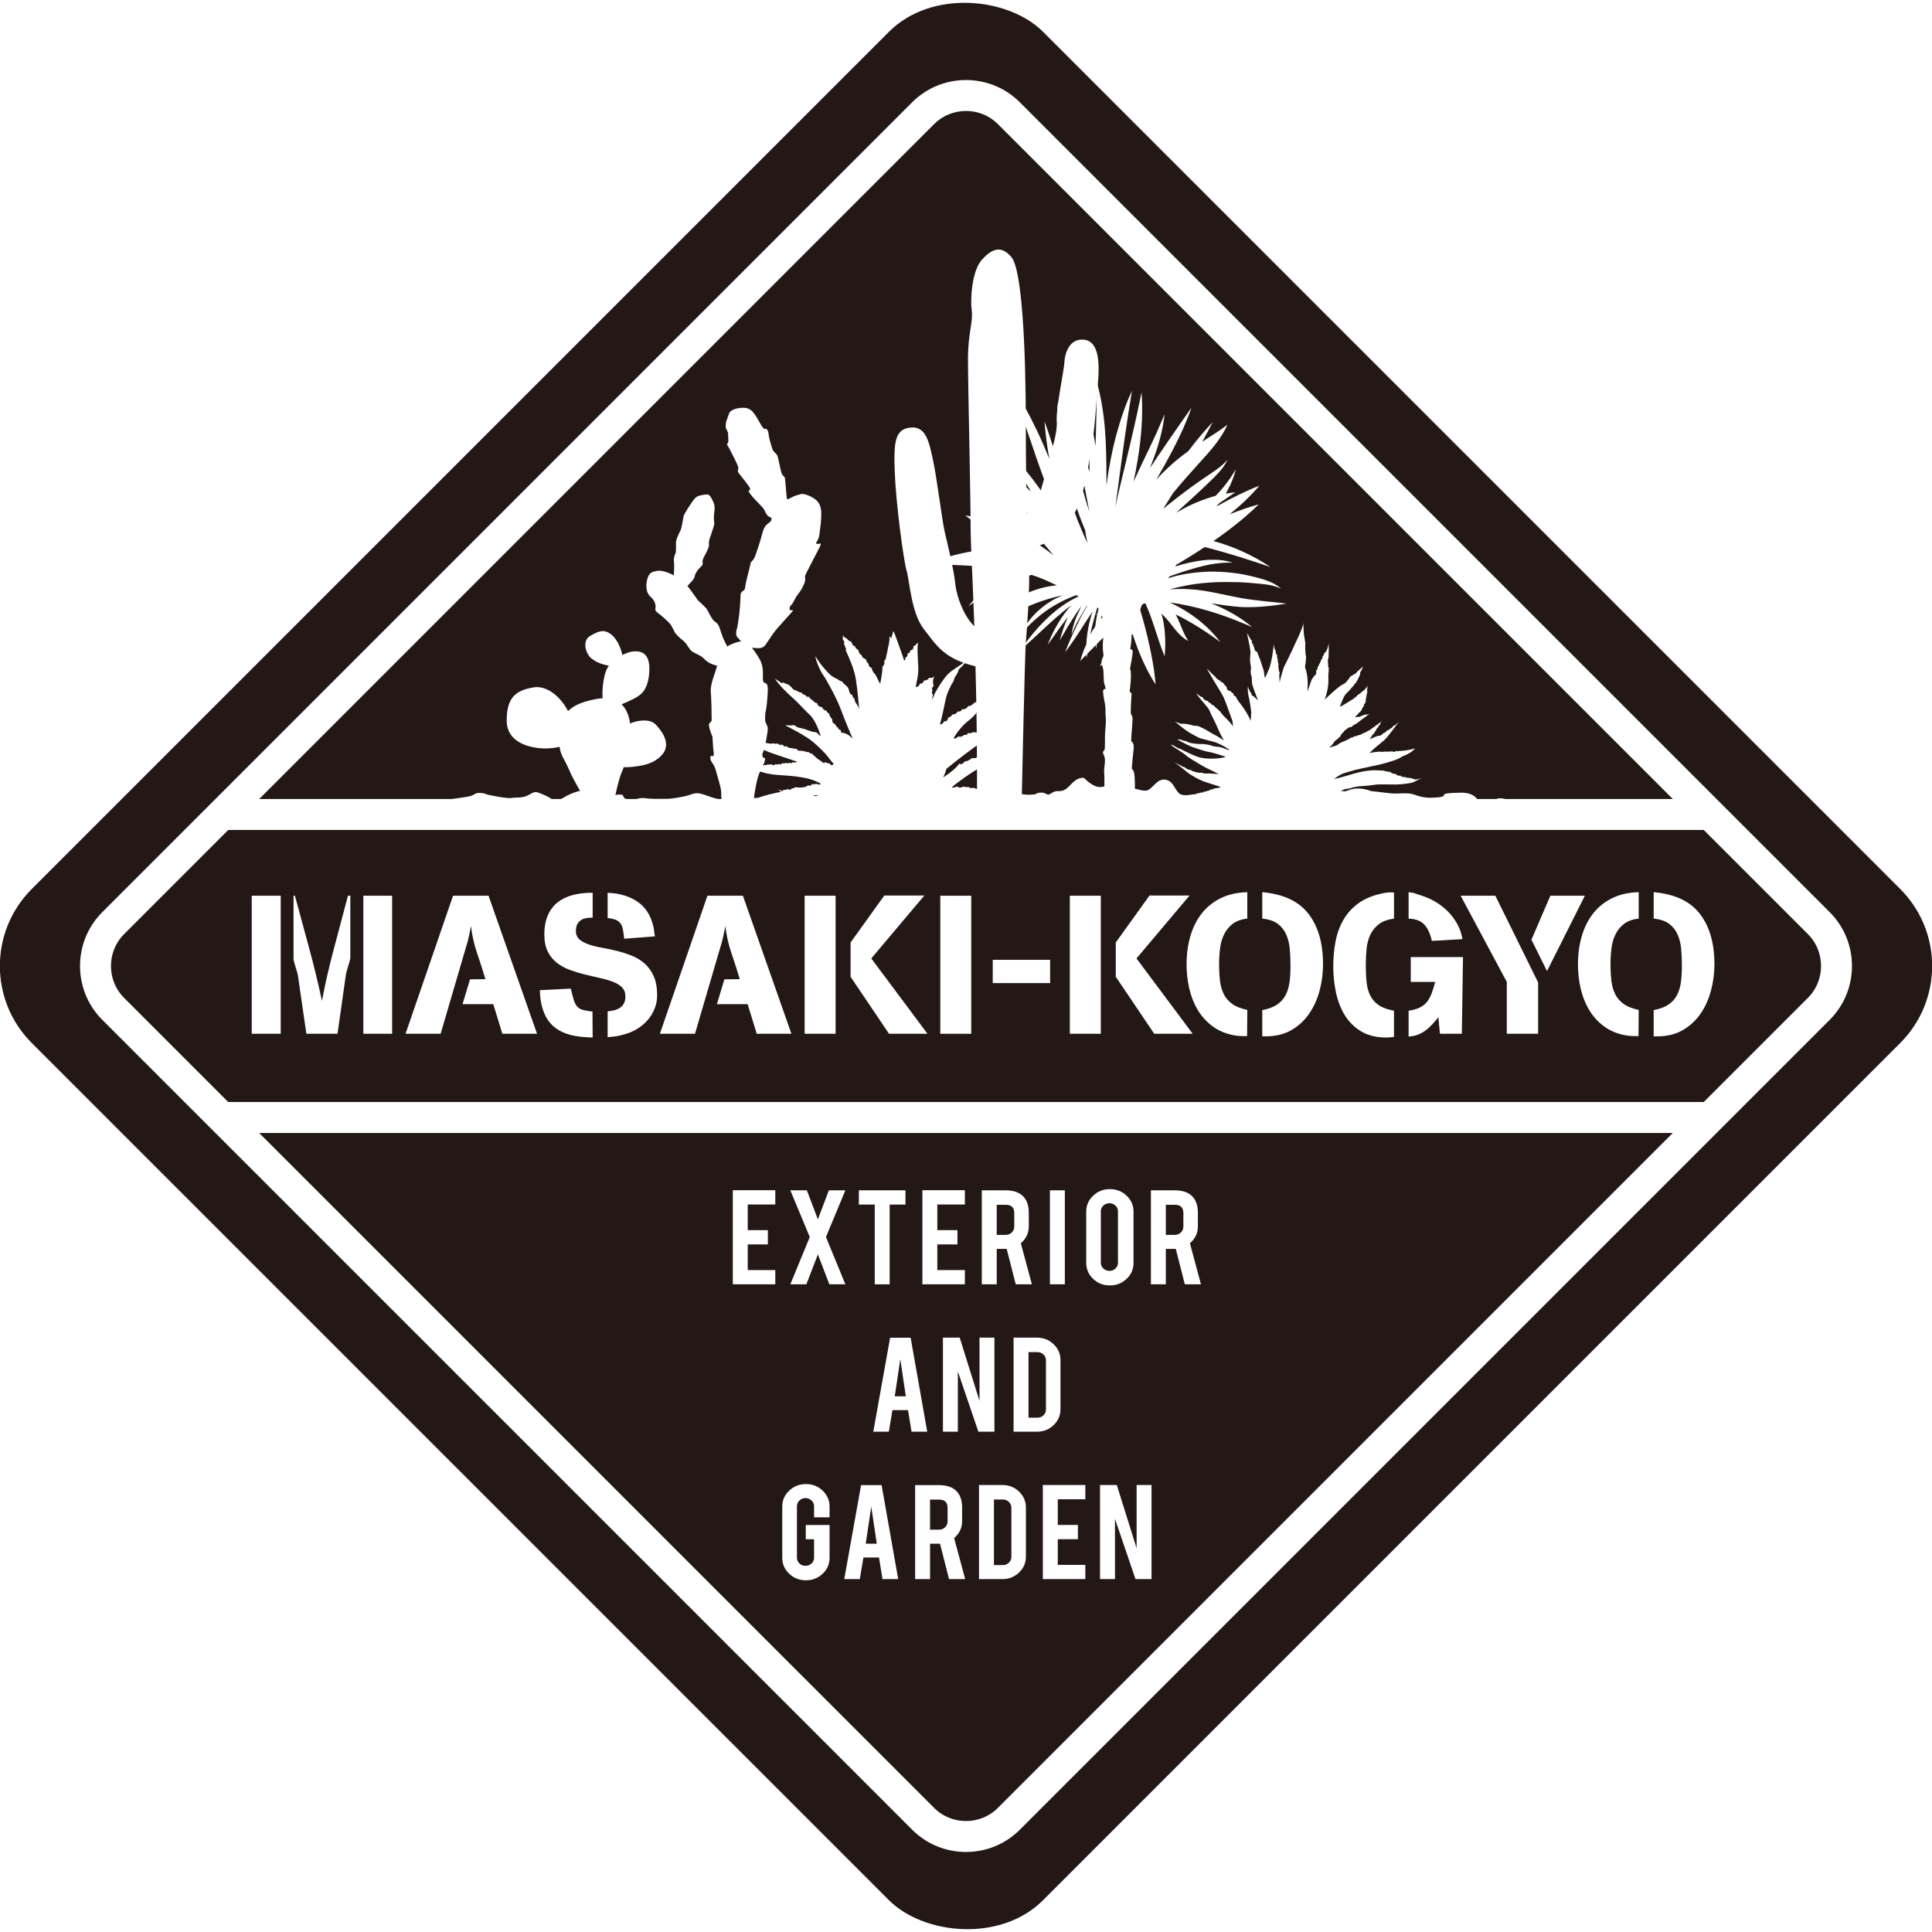 <?xml version="1.0" encoding="UTF-8"?>
<svg id="_レイヤー_1" data-name="レイヤー 1" xmlns="http://www.w3.org/2000/svg" xmlns:xlink="http://www.w3.org/1999/xlink" viewBox="0 0 749 749">
  <defs>
    <style>
      .cls-1 {
        filter: url(#drop-shadow-1);
      }

      .cls-2 {
        fill: none;
        stroke: #fff;
        stroke-miterlimit: 10;
        stroke-width: 12px;
      }

      .cls-3 {
        fill: #231815;
      }

      .cls-4 {
        fill: #fff;
      }
    </style>
    <filter id="drop-shadow-1" x="-27.5" y="-27.5" width="804" height="804" filterUnits="userSpaceOnUse">
      <feOffset dx="0" dy="0"/>
      <feGaussianBlur result="blur" stdDeviation="9"/>
      <feFlood flood-color="#fff" flood-opacity="1"/>
      <feComposite in2="blur" operator="in"/>
      <feComposite in="SourceGraphic"/>
    </filter>
  </defs>
  <g class="cls-1">
    <rect class="cls-3" x="97.287" y="97.286" width="554.427" height="554.427" rx="42.22" ry="42.22" transform="translate(-155.123 374.5) rotate(-45)"/>
    <path class="cls-2" d="M43.88,391.114c-9.137-9.137-9.137-24.089 0-33.226L357.886,43.879c9.137-9.137,24.089-9.137,33.226-0l314.008,314.008c9.137,9.137,9.137,24.089-0,33.226l-314.008,314.006c-9.137,9.137-24.089,9.137-33.226 0L43.88,391.114Z"/>
    <line class="cls-2" x1="86.239" y1="433.237" x2="662.762" y2="433.238"/>
    <line class="cls-2" x1="86.239" y1="315.764" x2="662.762" y2="315.764"/>
    <g>
      <path class="cls-4" d="M284.095,497.903l-0-36.47,16.47-0.0 0,5.526-10.685-0-0,9.946h7.807s-0,5.526-0,5.526h-7.807v9.946s10.685 0,10.685 0v5.526s-16.47-0-16.47-0Z"/>
      <path class="cls-4" d="M327.733,497.903l-6.21 0-4.44-11.604-4.475,11.604h-6.21s7.531-18.322,7.531-18.322l-7.531-18.119,6.399 0,4.284,11.255,4.257-11.255h6.399s-7.531,18.119-7.531,18.119l7.528,18.322Z"/>
      <path class="cls-4" d="M339.117,466.988l-6.151-0-0-5.526,18.062-0-0,5.526h-6.122l-0,30.915-5.787 0.0 0-30.915Z"/>
      <path class="cls-4" d="M357.593,497.903l-0-36.47,16.47-0v5.526s-10.685-0-10.685-0l-0,9.946h7.807s-0,5.526-0,5.526h-7.807s-0,9.946-0,9.946l10.685-0-0,5.526-16.47 0Z"/>
      <path class="cls-4" d="M389.752,461.462c3.224,0,5.591.844,7.103,2.531,1.326,1.473,1.988,3.529,1.988,6.165l-0,5.293c0,2.579-1.028,4.759-3.091,6.544l4.287,15.908h-6.258s-3.508-13.728-3.508-13.728c-.165-0-.337,0-.521-0h-3.338s0,13.728 0,13.728l-5.785 0.0 0-36.441h9.122ZM393.212,470.246c0-2.114-1.103-3.17-3.306-3.17h-3.492v11.662s3.492,0,3.492,0c.917,0,1.698-.31,2.341-.93s.965-1.367.965-2.24v-5.321Z"/>
      <path class="cls-4" d="M412.82,497.903h-5.785s0-36.441 0-36.441l5.785 0-0,36.441Z"/>
      <path class="cls-4" d="M430.263,460.997c2.551 0,4.719.853,6.508,2.559,1.783,1.707,2.678,3.763,2.679,6.166l-0,19.893c0,2.424-.898,4.483-2.694,6.18-1.796,1.697-3.959,2.544-6.492,2.544-2.551-0-4.714-.853-6.489-2.559-1.775-1.706-2.663-3.761-2.663-6.165l0-19.892c0-2.424.898-4.484,2.695-6.181,1.793-1.695,3.949-2.544,6.457-2.544ZM433.417,469.606c0-.872-.321-1.614-.965-2.224-.643-.611-1.425-.917-2.341-.917-.919,0-1.706.305-2.357.917-.654.61-.98,1.353-.98,2.224l-0,19.952c0,.872.327,1.614.98,2.224.651.611,1.438.917,2.357.917.917,0,1.698-.306,2.341-.917.643-.61.965-1.351.965-2.224l0-19.951Z"/>
      <path class="cls-4" d="M455.308,461.462c3.223 0,5.591.844,7.103,2.531,1.326,1.474,1.988,3.529,1.988,6.165l0,5.293c-0,2.579-1.028,4.759-3.091,6.544l4.286,15.908h-6.258s-3.508-13.728-3.508-13.728c-.165-0-.337,0-.521-0l-3.338 0.0 0,13.727-5.785-0.0 0-36.441h9.122ZM458.767,470.246c0-2.114-1.103-3.17-3.306-3.17l-3.492 0v11.661s3.492 0,3.492 0c.917-0,1.698-.31,2.341-.93.643-.62.965-1.367.965-2.24v-5.321Z"/>
      <path class="cls-4" d="M345.989,546.67l-1.406,8.376h-6.024s6.521-36.441,6.521-36.441l7.959-0,6.428,36.441h-6.083s-1.355-8.376-1.355-8.376h-6.04ZM349.029,526.952l-2.145,14.367,4.286 0-2.142-14.367Z"/>
      <path class="cls-4" d="M372.054,518.576l7.68,24.511 0-24.511h5.785s-0,36.47-0,36.47h-6.215s-7.959-23.354-7.959-23.354l0,23.354h-5.785s0-36.47 0-36.47l6.494-0Z"/>
      <path class="cls-4" d="M411.13,546.321c0,2.405-.887,4.46-2.663,6.166-1.778,1.706-3.92,2.559-6.431,2.559l-9.091-0.0 0-36.47,9.091-0c2.532 0,4.679.854,6.444,2.561,1.767,1.706,2.649,3.751,2.649,6.136l-0,19.049ZM398.731,549.608h3.492c.917,0,1.693-.315,2.325-.946.632-.63.948-1.371.948-2.224l0-19.078c0-.873-.322-1.618-.965-2.24-.643-.619-1.414-.93-2.309-.93h-3.492l-0,25.418Z"/>
      <path class="cls-4" d="M312.446,612.654c-2.551,0-4.719-.853-6.505-2.559-1.785-1.706-2.678-3.752-2.678-6.137l0-19.891c0-2.424.898-4.484,2.694-6.181,1.794-1.697,3.96-2.545,6.489-2.545,2.551,0,4.714.853,6.489,2.559,1.775,1.706,2.665,3.762,2.665,6.166l0,4.159h-6s0-4.276,0-4.276c-0-.873-.327-1.618-.981-2.239-.654-.621-1.441-.932-2.357-.932-.919,0-1.701.311-2.341.931-.643.621-.965,1.366-.965,2.239l-0,19.951c0,.872.322,1.615.965,2.224.64.611,1.422.917,2.341.917.917,0,1.703-.304,2.357-.914.653-.609.981-1.348.98-2.219l0-7.163h-3.215s-0-5.526-0-5.526l9.216-0-0,12.738c0,2.425-.898,4.479-2.694,6.166-1.796,1.686-3.949,2.53-6.46,2.53Z"/>
      <path class="cls-4" d="M334.733,603.813l-1.406,8.376h-6.024s6.521-36.441,6.521-36.441h7.958s6.428,36.441,6.428,36.441h-6.083s-1.355-8.376-1.355-8.376h-6.04ZM337.772,584.094l-2.145,14.367h4.286s-2.142-14.367-2.142-14.367Z"/>
      <path class="cls-4" d="M363.899,575.748c3.224,0,5.591.844,7.103,2.531,1.326,1.473,1.988,3.529,1.988,6.165l-0,5.293c0,2.579-1.028,4.759-3.091,6.544l4.287,15.908-6.258-0-3.508-13.728h-.521s-3.338,0-3.338,0l-0,13.728h-5.785s0-36.441 0-36.441h9.122ZM367.359,584.531c0-2.114-1.103-3.17-3.306-3.17l-3.492-0v11.662s3.492 0,3.492 0c.917-0,1.698-.31,2.341-.93.643-.62.965-1.367.965-2.24v-5.321Z"/>
      <path class="cls-4" d="M397.726,603.463c0,2.405-.887,4.461-2.662,6.166-1.778,1.706-3.92,2.559-6.431,2.559l-9.091 0.0 0-36.47,9.091 0c2.532-0,4.68.854,6.444,2.56,1.767,1.706,2.649,3.751,2.649,6.136l-0,19.049ZM385.328,606.75l3.492 0c.917,0,1.693-.315,2.325-.946.633-.63.949-1.371.949-2.224l0-19.078c0-.873-.321-1.618-.965-2.24-.643-.619-1.413-.93-2.309-.93l-3.492-0.0 0,25.418Z"/>
      <path class="cls-4" d="M404.293,612.189l0-36.47,16.47 0-0,5.526-10.685 0v9.946s7.807,0,7.807,0l-0,5.526-7.807 0v9.946s10.685-0,10.685-0l-0,5.526-16.47 0Z"/>
      <path class="cls-4" d="M432.962,575.718l7.68,24.511 0-24.511h5.785s-0,36.47-0,36.47h-6.215s-7.959-23.354-7.959-23.354l-0,23.354h-5.785s0-36.47 0-36.47h6.494Z"/>
    </g>
    <g>
      <path class="cls-4" d="M97.595,400.772l0-53.51h11.235s-0,53.51-0,53.51l-11.235-0ZM135.586,372.526c-.154.586-.332,1.199-.534,1.835-.205.638-.396,1.261-.574,1.872-.181.612-.295,1.071-.345,1.376l-3.287,23.162-12.078 0-3.287-22.704c-.051-.306-.165-.764-.343-1.375-.181-.612-.372-1.236-.574-1.873-.205-.636-.383-1.247-.534-1.835-.154-.584-.231-.981-.231-1.185l0-24.538h.537c1.833,6.829,3.667,13.595,5.503,20.295,1.833,6.702,3.489,13.519,4.969,20.449,1.323-6.93,2.891-13.748,4.701-20.449,1.807-6.7,3.603-13.466,5.389-20.295h.917s-0,24.079-0,24.079c0.0.204-.077.599-.228,1.185ZM140.861,400.772l-0-53.51h11.161s-0,53.51-0,53.51h-11.16Z"/>
      <path class="cls-4" d="M194.754,400.772l-3.516-11.466-11.926 0,2.904-9.633,5.963-.076c-1.02-3.413-2.102-6.804-3.25-10.167-1.145-3.364-1.924-6.829-2.33-10.397-.255,1.274-.511,2.536-.766,3.784-.255,1.249-.584,2.511-.994,3.784l-10.013,34.17-13.608 0,18.423-53.51,13.759 0,18.806,53.51-13.454 0Z"/>
      <path class="cls-4" d="M227.47,402.11c-.762-.027-1.554-.09-2.367-.191-5.301-.562-9.226-2.319-11.775-5.275-2.548-2.955-3.898-7.211-4.05-12.766l12-.611c.407,1.681.765,3.057,1.071,4.127.306,1.071.712,1.938,1.222,2.6.51.663,1.236,1.147,2.179,1.452.943.306,2.256.536,3.938.688l.074,10.09c-.763-.052-1.528-.089-2.293-.114ZM253.767,391.064c-.662,1.632-1.555,3.096-2.676,4.395s-2.445,2.422-3.973,3.364c-1.531.943-3.136,1.644-4.818,2.102-.715.203-1.326.369-1.833.497-.51.126-1.007.23-1.491.305-.486.077-.994.14-1.531.191-.534.051-1.158.101-1.871.153l-0-10.014c.866-.05,1.706-.178,2.522-.383.816-.202,1.555-.521,2.216-.955.662-.432,1.185-1.005,1.568-1.719.382-.714.574-1.607.574-2.676 0-1.478-.446-2.663-1.339-3.554-.89-.892-2.075-1.618-3.553-2.179-1.48-.561-3.162-1.044-5.046-1.452-1.887-.408-3.811-.853-5.772-1.338-1.961-.484-3.888-1.071-5.772-1.758-1.887-.688-3.569-1.607-5.046-2.753-1.478-1.147-2.663-2.599-3.553-4.357-.893-1.758-1.339-3.962-1.339-6.613 0-2.955.46-5.466,1.377-7.529.917-2.063,2.192-3.732,3.824-5.008,1.629-1.273,3.566-2.203,5.809-2.79,2.243-.584,4.664-.878,7.263-.878h.457s-0,9.631-0,9.631c-.866,0-1.682.065-2.445.191-.765.128-1.454.383-2.065.764-.611.383-1.097.918-1.453,1.607-.356.687-.534,1.566-.534,2.637-0,1.375.46,2.46,1.377,3.249.917.791,2.115,1.44,3.593,1.949,1.477.51,3.16.93,5.046,1.261,1.884.332,3.808.74,5.772,1.224,1.961.485,3.885,1.096,5.769,1.835,1.887.739,3.569,1.758,5.046,3.057,1.478,1.299,2.663,2.943,3.556,4.93.89,1.988,1.337,4.461,1.337,7.415,0,1.835-.332,3.567-.994,5.198ZM241.995,363.926c-.152-1.375-.319-2.547-.497-3.515-.178-.967-.484-1.759-.917-2.371-.433-.611-1.031-1.082-1.797-1.414-.765-.331-1.836-.574-3.21-.727v-9.784s1.068.076,1.068.076c4.026.256,7.518,1.376,10.475,3.364,2.955,1.987,4.967,4.994,6.038,9.02.204.715.345,1.452.42,2.216.077.765.191,1.504.345,2.218l-11.926.916Z"/>
      <path class="cls-4" d="M293.366,400.772l-3.516-11.466-11.926 0,2.904-9.633,5.963-.076c-1.02-3.413-2.102-6.804-3.25-10.167-1.145-3.364-1.924-6.829-2.33-10.397-.255,1.274-.511,2.537-.766,3.784-.255,1.249-.584,2.511-.994,3.784l-10.013,34.17-13.608 0,18.423-53.51,13.759-0,18.806,53.51-13.454 0Z"/>
      <path class="cls-4" d="M311.941,400.772l-0-53.51,12.003-0.0 0,53.51-12.003 0ZM344.658,400.772l-14.905-22.092-0-13.301,13.071-18.195,15.519-0-20.565,24.386,21.787,29.201-14.907 0Z"/>
      <path class="cls-4" d="M364.531,400.772l0-53.51,12.003-0-0,53.51-12.003 0Z"/>
      <path class="cls-4" d="M384.865,381.127l-0-9.02,22.247 0-0,9.02-22.247 0Z"/>
      <path class="cls-4" d="M414.757,400.772l-0-53.51,12.003-0.0 0,53.51-12.003 0ZM447.474,400.772l-14.905-22.092-0-13.301,13.071-18.195,15.519-0-20.565,24.386,21.787,29.201-14.907 0Z"/>
      <path class="cls-4" d="M483.478,401.689c-.866,0-1.706-.012-2.522-.037-.816-.027-1.632-.116-2.447-.268-3.311-.611-6.141-1.796-8.485-3.554-2.344-1.758-4.254-3.885-5.732-6.383-1.48-2.496-2.562-5.261-3.25-8.295-.688-3.031-1.031-6.153-1.031-9.365,0-3.821.484-7.415,1.451-10.778.968-3.364,2.421-6.294,4.358-8.792,1.937-2.495,4.382-4.483,7.339-5.962,2.955-1.477,6.42-2.267,10.395-2.37l0,10.167-0.0.077c-2.344.255-4.23.93-5.657,2.026-1.427,1.096-2.535,2.446-3.324,4.051-.792,1.605-1.313,3.401-1.568,5.389s-.383,4.051-.383,6.192c0,2.345.117,4.499.345,6.46.228,1.962.726,3.695,1.491,5.197.763,1.504,1.86,2.765,3.287,3.784,1.424,1.02,3.364,1.784,5.809,2.293l-.077,10.167ZM511.571,384.07c-.89,3.338-2.243,6.319-4.05,8.943-1.81,2.625-4.103,4.739-6.88,6.346-2.78,1.605-6.077,2.408-9.901,2.408h-1.376s0-10.167 0-10.167c2.397-.458,4.308-1.172,5.735-2.14,1.427-.967,2.522-2.179,3.287-3.631.765-1.452,1.273-3.121,1.528-5.008.255-1.884.383-3.999.383-6.345,0-2.241-.09-4.407-.268-6.497-.178-2.09-.638-3.975-1.374-5.657-.742-1.682-1.836-3.069-3.287-4.165-1.454-1.096-3.455-1.771-6.003-2.026v-10.244c8.155.715,14.116,3.505,17.889,8.371,3.771,4.868,5.657,11.378,5.657,19.531-0,3.517-.446,6.945-1.339,10.283Z"/>
      <path class="cls-4" d="M539.016,402.149c-.486.049-.983.076-1.491.076-3.874,0-7.124-.777-9.747-2.332-2.625-1.553-4.74-3.618-6.346-6.191-1.605-2.572-2.764-5.516-3.478-8.829-.715-3.312-1.071-6.7-1.071-10.167 0-3.517.308-6.816.919-9.9.611-3.083,1.642-5.859,3.096-8.332,1.451-2.471,3.375-4.573,5.772-6.307,2.394-1.732,5.376-2.982,8.942-3.746,1.225-.306,2.447-.459,3.67-.458.51-0.0.893.027,1.148.076v10.091h-.077c-2.447.357-4.384,1.083-5.809,2.179-1.427,1.096-2.525,2.446-3.287,4.051-.765,1.605-1.249,3.428-1.454,5.466-.205,2.038-.305,4.178-.305,6.421-0,2.396.101,4.575.306,6.536.205,1.962.675,3.682,1.414,5.159.739,1.479,1.823,2.715,3.25,3.708,1.427.994,3.415,1.719,5.963,2.178v10.168c-.46.049-.93.101-1.413.153ZM555.105,364.767c-.611-2.752-1.581-4.854-2.904-6.306-1.326-1.454-3.364-2.229-6.115-2.332v-10.244c.712.104,1.223.179,1.528.23.306.051.585.115.84.191.255.076.537.178.842.306s.813.294,1.528.497c1.988.611,3.885,1.452,5.695,2.522,1.81,1.071,3.441,2.345,4.892,3.822,1.454,1.479,2.663,3.122,3.632,4.931.967,1.81,1.605,3.708,1.911,5.695l-11.849.688ZM566.726,400.772h-8.485s-.614-6.421-.614-6.421c-.816,1.02-1.631,1.976-2.445,2.867-.816.891-1.682,1.669-2.599,2.33-.917.663-1.911,1.199-2.982,1.606-1.071.407-2.243.637-3.516.687v-10.014c1.783-.254,3.234-.662,4.355-1.222,1.121-.561,2.038-1.286,2.753-2.179.712-.89,1.31-1.975,1.797-3.249.484-1.273.957-2.777,1.414-4.511l-9.479-0v-9.631s20.257-0,20.257-0l-.457,29.737Z"/>
      <path class="cls-4" d="M584.153,400.772l-0-20.105-17.886-33.405,13.454-0,16.587,33.635 0,19.875-12.154 0ZM599.748,376.463l-6.04-12.154,7.339-17.047,13.377-0-14.676,29.201Z"/>
      <path class="cls-4" d="M635.215,401.689c-.866,0-1.706-.012-2.522-.037-.816-.027-1.632-.116-2.447-.268-3.311-.611-6.141-1.796-8.485-3.554-2.344-1.758-4.254-3.885-5.732-6.383-1.48-2.496-2.562-5.261-3.25-8.295-.688-3.031-1.031-6.153-1.031-9.364,0-3.821.484-7.415,1.451-10.778.968-3.364,2.421-6.294,4.358-8.792,1.937-2.495,4.382-4.483,7.339-5.962,2.955-1.477,6.42-2.267,10.395-2.37v10.167s-0.0.077-0.0.077c-2.344.255-4.23.93-5.657,2.026-1.427,1.096-2.535,2.446-3.324,4.051-.792,1.605-1.313,3.401-1.568,5.389s-.383,4.051-.383,6.192c0,2.345.117,4.499.345,6.46.228,1.962.726,3.695,1.491,5.197.763,1.504,1.86,2.765,3.287,3.784,1.424,1.02,3.364,1.784,5.809,2.293l-.077,10.167ZM663.308,384.07c-.89,3.338-2.243,6.319-4.05,8.943-1.81,2.625-4.103,4.739-6.88,6.346-2.78,1.605-6.077,2.408-9.901,2.408h-1.376s0-10.167 0-10.167c2.397-.458,4.308-1.172,5.735-2.14,1.427-.967,2.522-2.179,3.287-3.631.765-1.452,1.273-3.121,1.528-5.008.255-1.884.383-3.999.383-6.344,0-2.241-.09-4.407-.268-6.497s-.638-3.975-1.374-5.657c-.742-1.682-1.836-3.069-3.287-4.165-1.454-1.096-3.455-1.771-6.003-2.026v-10.244c8.155.715,14.116,3.505,17.889,8.371,3.771,4.868,5.657,11.378,5.657,19.531-0,3.517-.446,6.945-1.339,10.283Z"/>
    </g>
    <g>
      <path class="cls-4" d="M490.44,235.068c2.984-.233,5.781-.653,8.392-1.072h0c-5.222-.653-11.283-1.026-17.485-2.098-3.077-.559-6.294-1.259-9.605-1.958-3.31-.653-6.76-1.306-10.351-1.492-2.658-.186-5.268-.14-7.879.046.093-.047.186-.046.28-.093.793-.186,1.539-.42,2.331-.606.792-.186,1.585-.326,2.331-.513.792-.186,1.585-.28,2.378-.466,3.17-.56,6.387-.886,9.605-1.072,3.217-.14,6.388-.14,9.465-.047,3.077.093,6.108.373,8.952.653,2.844.28,5.501.7,7.786,1.912-.933-.886-2.098-1.678-3.357-2.284-1.259-.606-2.657-1.072-4.056-1.538-2.844-.793-5.828-1.538-8.998-2.052-3.171-.466-6.481-.746-9.884-.792-3.404-0-6.854.28-10.258.839-2.424.373-4.849.979-7.18,1.725.187-.233.326-.466.513-.699.326-.14.653-.233.979-.373,4.103-1.446,8.299-2.798,12.262-3.73,3.963-.933,7.786-1.352,11.237-1.212h0c-1.632-.513-3.45-.932-5.408-1.072-1.958-.14-4.056-.093-6.154.14-3.497.42-7.133,1.259-10.677,2.378.093-.186.186-.419.28-.606,3.777-2.191,7.507-4.522,11.097-6.9.187.047.42.094.606.14,4.522,1.166,8.999,2.471,13.241,3.776,4.196,1.306,8.159,2.658,11.609,3.824-2.984-2.052-6.667-4.15-10.77-6.015-3.497-1.585-7.32-2.984-11.283-4.056,6.714-4.663,12.775-9.511,17.531-14.221h0c-3.544.979-7.32,2.285-11.237,3.823,4.476-3.637,8.439-7.413,11.47-11.05h0c-5.082,1.958-10.77,4.756-16.552,8.02.326-.373.606-.793.932-1.166,2.191-1.492,4.289-2.937,6.294-4.289h0c-1.212.093-2.471.28-3.73.513.326-.559.653-1.072.932-1.632,1.399-2.658,2.424-5.316,3.03-7.833-1.305,2.238-2.844,4.522-4.662,6.761-.979,1.212-2.052,2.378-3.17,3.543-2.751.746-5.548,1.725-8.393,2.984-2.331,1.026-4.616,2.238-6.9,3.543,2.891-2.564,5.688-5.175,8.392-7.646,2.285-2.145,4.476-4.196,6.527-6.248,2.051-2.051,3.963-4.289,4.989-6.667-1.632,2.005-3.823,3.59-6.201,5.176-2.377,1.585-4.895,3.31-7.46,5.175-3.73,2.704-7.507,5.641-11.283,8.719,1.306-2.051,2.564-4.103,3.823-6.108,3.217-3.87,6.481-7.6,9.698-11.143,2.238-2.471,4.522-4.942,6.527-7.507,2.005-2.564,3.683-5.175,4.849-7.833h0c-2.284,1.725-4.709,3.357-7.367,5.035-.793.513-1.585,1.026-2.378,1.538,1.445-2.657,2.797-5.175,4.056-7.599-3.077,3.217-6.294,7.04-9.465,11.236-.14.093-.279.186-.419.326-4.196,3.031-8.299,6.667-11.983,10.723,2.238-3.823,4.383-7.693,6.341-11.423,3.03-5.782,5.548-11.423,7.273-16.458-3.077,4.382-6.574,9.371-10.211,14.686-1.911,2.798-3.87,5.688-5.828,8.672.653-1.679,1.259-3.404,1.865-5.036.979-2.797,1.818-5.548,2.424-8.206.653-2.658,1.072-5.222,1.352-7.6-.932,2.238-1.958,4.569-3.03,7.04-1.119,2.471-2.331,4.989-3.59,7.647-1.772,3.683-3.637,7.507-5.408,11.469,1.119-5.362,2.052-10.724,2.611-15.899.746-6.761.886-13.148.466-18.65-1.119,5.409-2.424,11.563-3.963,18.044-1.492,6.527-3.217,13.381-4.849,20.328-.466,1.958-.933,3.963-1.352,5.921.326-2.238.606-4.476.932-6.761.932-6.9,1.818-13.801,2.751-20.282.466-3.217.932-6.388,1.399-9.372.466-2.984.932-5.828,1.352-8.486-1.119,2.424-2.285,5.129-3.264,8.02-1.026,2.891-1.958,5.968-2.844,9.185-1.632,6.108-2.891,12.729-3.776,19.396-0-.886,0-1.772,0-2.611,0-6.807-.093-13.614-.653-20.048-.56-6.434-1.632-12.449-3.124-17.484.047,5.269-.046,11.19-.233,17.577-.046,2.378-.14,4.849-.233,7.32-.606-4.01-1.352-7.786-2.145-11.097h0c-.233,6.108-.28,13.381-.186,21.075-.28-.886-.606-1.772-.886-2.658-1.772-4.989-3.916-9.511-6.201-13.195,1.119,4.15,2.378,8.859,3.543,13.941,1.166,5.082,2.238,10.49,3.217,15.899.093.513.187.979.28,1.492-.839-2.564-1.632-5.175-2.378-7.833-1.912-6.341-4.01-12.542-5.548-18.463-.186-.746-.373-1.492-.56-2.192-.186-.746-.373-1.492-.513-2.238-.373-1.492-.839-2.891-1.259-4.29-.839-2.751-1.585-5.315-1.772-7.833h0c-.559,2.518-.42,5.362-.093,8.253.14,1.445.326,2.891.513,4.336.047.746.14,1.492.233,2.284.093.793.186,1.538.28,2.332.886,6.294,2.658,12.775,4.569,19.069,1.399,4.756,3.078,9.511,4.989,13.941,0-.046-.047-.047-.047-.093h0c.14,1.538.466,3.217.886,4.942-1.166-2.378-2.238-4.896-3.264-7.46-.233-.513-.42-1.072-.653-1.585-.14-.373-.28-.792-.419-1.166-.793-2.145-1.539-4.243-2.331-6.294-3.824-10.957-6.854-22.24-10.024-30.725.326,4.336.932,9.278,1.865,14.5-1.539-3.776-3.124-7.46-4.802-10.957-2.984-6.294-6.154-12.029-9.325-16.691,1.725,5.408,3.777,11.516,5.968,18.044,2.192,6.528,4.569,13.475,7.18,20.328,1.492,3.963,3.077,7.926,4.709,11.796-3.31-4.989-6.714-10.024-10.164-14.593-3.543-4.662-7.274-8.859-10.864-12.029,2.564,4.056,5.362,8.719,8.346,13.708.606,1.026,1.212,2.051,1.865,3.124-1.679-1.539-3.31-3.031-4.989-4.43-2.191-1.865-4.383-3.59-6.621-5.175-2.238-1.538-4.616-2.844-6.947-3.45h0c1.725,1.678,3.217,3.59,4.756,5.735,1.492,2.098,3.17,4.383,4.896,6.621,3.17,4.103,6.714,8.253,10.397,12.262-2.145-1.492-4.336-2.751-6.388-3.683,1.912,2.564,4.196,5.362,6.574,8.299,2.238,2.704,4.569,5.595,6.993,8.439-1.259-.979-2.564-1.912-3.87-2.844-4.942-3.404-10.211-6.248-15.433-8.346-5.222-2.144-10.304-3.543-14.873-4.196h0c3.683,2.798,7.926,5.735,12.402,8.765,2.471,1.679,5.035,3.45,7.646,5.176-2.797-.513-5.641-.746-8.392-.746-3.217,0-6.341.28-9.325.792-5.968.979-11.283,2.658-15.806,4.522h0c4.849.56,10.397.746,16.132,1.026,2.844.14,5.782.326,8.672.606,2.751.28,5.502.699,8.205,1.259-.606.28-1.165.606-1.771.886-1.352.7-2.704,1.446-4.01,2.238-2.565,1.538-4.989,3.217-7.087,5.035-2.145,1.772-3.916,3.73-5.408,5.642,3.87-2.938,8.625-5.595,13.941-7.926,1.306-.606,2.704-1.166,4.056-1.772,1.399-.559,2.798-1.166,4.196-1.678.746-.28,1.445-.56,2.191-.793.839.28,1.632.559,2.471.839,2.518.932,4.942,2.051,7.367,3.217-2.984.28-6.015.933-8.952,2.005-4.103,1.492-7.926,3.776-11.05,6.434-3.124,2.657-5.455,5.735-6.947,8.672,2.704-1.865,5.735-3.823,9.045-5.641s6.9-3.497,10.63-4.849c3.17-1.166,6.387-2.051,9.605-2.751-1.445.606-2.844,1.259-4.196,2.052-2.798,1.678-5.315,3.73-7.367,6.014-2.051,2.238-3.59,4.662-4.569,6.9,1.586-1.865,3.497-3.87,5.688-5.781s4.662-3.777,7.32-5.315c2.657-1.585,5.455-2.844,8.206-3.87.047-0.0.093-.047.14-.047.327.14.606.326.933.466-.886.42-1.772.839-2.658,1.352-2.704,1.492-5.362,3.45-7.833,5.595-4.896,4.336-8.999,9.418-11.75,13.521,3.823-3.17,8.392-7.74,13.148-11.936,2.051-1.818,4.149-3.544,6.247-5.082-.466.513-.933,1.072-1.399,1.632-3.637,4.476-6.201,9.604-7.74,13.661,2.238-3.03,4.849-6.993,7.833-10.77-1.399,3.17-2.425,6.294-3.171,9.092,1.865-3.17,3.963-6.854,6.434-10.537.652-.932,1.305-1.912,2.005-2.844-.233.42-.42.886-.606,1.306-.14.28-.28.606-.419.886-1.539,3.077-2.471,6.248-2.844,8.859.606-1.399,1.306-2.938,2.098-4.569.793-1.399,1.632-2.891,2.564-4.429.42-.653.792-1.352,1.259-2.005l.047 0.0.14-.047c-1.399,2.238-2.611,4.522-3.683,6.761-1.958,4.01-3.637,7.879-4.942,11.236,2.191-2.891,4.569-6.341,6.947-10.117,1.212-1.865,2.424-3.823,3.73-5.688-.28.839-.56,1.678-.793,2.564-.746,2.704-1.259,5.502-1.492,8.159-.046.699-.093,1.352-.14,2.005-1.026,2.192-1.818,4.383-2.331,6.434.746-.793,1.539-1.585,2.331-2.425 0.0.42.047.839.093,1.259h0c.093-.56.233-1.119.326-1.679,1.072-1.072,2.145-2.191,3.264-3.31.047.466.047.932.093,1.399.093-.606.233-1.212.326-1.865.793-.793,1.632-1.632,2.471-2.425-.187,2.052-.326,4.15-0,6.061.327,1.679-.653,1.912-.653,3.217,0,.093 0.0.233,0,.326-.233.513-.466,1.072-.699,1.585.28-.233.56-.466.839-.699.186.793.513,1.586.56,2.378.093,1.399.093,2.797.186,4.196.046.933.653,1.865.653,2.798-.513,0-1.026.373-.979.932.093,1.772.466,3.497.793,5.222.28,1.586.047,3.124.233,4.756.233,2.052-.14,4.15-.233,6.201-.046,1.212-.093,2.424-.046,3.637,0,.466-.047.932-.047,1.399 0.0.28 0.0.559,0,.839-.093.28-.093.513-.093.653-.559.326-.792,1.072-.466,1.679,1.259,2.378.14,4.522.28,6.947.14,1.818.093,3.683.093,5.548-.793.186-1.585.326-2.424.186-1.539-.28-2.984-1.259-4.15-2.238-.466-.373-1.119-1.352-1.865-1.306-1.772.14-2.938.979-4.15,2.191-1.678,1.678-2.658,3.124-5.269,2.984-.932-.046-1.725.186-2.471.7-1.399.979-2.424.886-3.963.699-3.637-.42-8.439.513-10.397,3.916-.326.047-.606.046-.932.093-.932.093-.932,1.352 0,1.445,12.868,1.119,25.783,1.212,38.698,1.212,6.434 0,12.915-.186,19.349-.466,6.434-.28,12.915-.187,19.349-.466,1.212-.047,1.212-1.865 0-1.912-.606-.046-1.212-.047-1.772-.046-.093-.28-.326-.56-.746-.56-1.259.047-2.471-.14-3.637-.7-.839-.373-1.306-1.166-2.052-1.725-1.399-1.072-3.217-.186-4.476-1.212-1.818-1.538-2.331-4.569-4.849-5.269-3.31-.932-4.662,2.145-6.994,3.73-1.352.932-3.683,0-5.408-.373.047-1.632-.046-3.31-.14-4.896-.093-1.212-.326-2.238-1.073-2.844.187-2.518.42-4.989.7-7.507.139-1.166.046-2.751-.933-3.077.047-2.937.466-5.828.513-8.765,0-.839-.233-1.445-.653-1.865-.093-2.564.187-5.082.28-7.646-0-.42-.326-.839-.746-.979.327-2.611.653-5.502.42-8.066-.046-.28-.14-.513-.279-.699.326-2.331.979-4.616,1.026-6.947,0-.559-.466-.839-.933-.746.327-1.912.513-3.87.56-5.781l.047-0c.093.047.186.046.326.047l.047-0c2.378,7.367,5.502,14.267,8.859,19.349-.56-7.227-2.425-16.179-4.849-24.991-.373-1.305-.746-2.611-1.119-3.916.187-.606.42-1.212.56-1.818.279-.186.513-.42.792-.606.233-.047.42-.093.653-.093.14.326.327.7.466,1.026,2.844,6.621,4.616,13.987,6.994,19.489.28-2.984.373-6.388 0-10.071-.233-2.098-.606-4.29-1.212-6.481.932.886,1.818,1.865,2.658,2.844,1.212,1.445,2.331,3.031,3.59,4.429,1.259,1.399,2.704,2.658,4.196,3.357h0c-.979-1.352-1.678-2.891-2.378-4.522-.699-1.632-1.352-3.45-2.331-5.315-.093-.14-.186-.326-.28-.466.047.047.14.047.187.093,2.191,1.026,4.289,2.238,6.341,3.404,4.056,2.378,7.693,4.895,10.817,7.227-2.332-3.124-5.548-6.388-9.418-9.325-1.958-1.445-4.056-2.844-6.294-4.056-1.119-.653-2.285-1.212-3.404-1.772-.186-.093-.326-.14-.513-.233,1.166.186,2.378.373,3.543.559,5.269.933,10.444,2.285,15.293,3.917,4.802,1.585,9.231,3.403,13.102,5.082-3.217-2.704-7.367-5.408-12.123-7.6-1.212-.559-2.471-1.072-3.73-1.585,3.963.559,7.973,1.212,11.936,1.445,2.798.093,5.968,0,8.952-.28ZM425.492,237.819c-.28.186-.56.373-.839.56.233-.093.513-.14.746-.233-.373,1.586-.606,3.171-.792,4.709-.699,1.026-1.352,2.051-1.958,3.077.42-1.911.933-3.916,1.446-5.875.42-1.585.886-3.124,1.352-4.616.047.047.093.047.093.093.14.14.28.327.373.466-.093.42-.233.793-.326,1.212.046.186-0.0.42-.093.606ZM427.031,238.752c.14.14.28.28.42.373-.233.28-.466.56-.7.839.093-.42.187-.839.28-1.212ZM438.407,245.279l-.14-.187c-0-.14,0-.233,0-.373.047.233.14.466.186.699,0-.046,0-.093-.047-.14Z"/>
      <path class="cls-4" d="M335.729,313.956c1.156.969,2.646,1.118,3.578.932,2.982,1.714,5.61,2.086,8.793-.22,5.548.613,8.643.087,11.738.088,3.095,0,6.891.204,10.483.934s4.694,1.431,6.971,1.584c-.722-1.03-1.993-2.059-1.796-2.146.197-.087-.745-.548-.591-1.172.154-.624-.898-.58-1.489-.952s-.329-.832-.832-.92-1.107-.876-1.024-1.095c1.9-.197,5.229-1.62,6.915-2.19,1.686-.569,5.584-1.226,8.103-1.248-.986-.504-2.124-.854-2.146-1.161-.854.306-1.533.088-1.599-.329,0,0-1.183.372-1.38-.131-.964.35-1.577-0-1.774-.285-1.182.416-1.599.088-1.927-.197-2.059.175-1.949-.044-2.234-.372-1.051.131-1.467.153-1.883-.197-1.467.788-2.015.394-2.606,0-.722.46-1.292.46-2.08.372,1.555-1.489,8.168-6.219,10.774-7.468s7.862-2.212,10.38-2.628c2.518-.416,3.307-.876,5.409-1.796-4.533.153-5.65-.175-6.044-.591-1.139.131-1.38.197-1.402-.35-1.073.482-1.664.394-1.708-0-1.621.723-1.599.57-1.708.263-2.015.132-2.475-.066-3.416.285-.942.35-1.095.767-2.015.285-.701.679-1.752.832-2.343.591-1.226,1.008-2.168,1.358-2.913,1.38-.766,1.074-1.511,1.27-2.015.788-1.993,2.782-6.328,5.388-6.328,5.388.743-1.38,1.028-2.365,1.291-3.329,4.38-3.657,11.38-8.891,12.84-9.709,1.46-.818,3.504-1.869,6.103-2.687,2.599-.817,4.263-2.365,4.789-2.92-.891.27-1.307.051-1.307.051-.876.789-1.467.197-1.467.197-.898.548-1.358.329-1.642.044-.679.635-1.533.81-1.993.372,0,0-1.183.854-2.234,0,0,0-1.336.876-2.212.132,0,0-.854.788-2.365.241,0,0-1.117.722-2.146.372,0,0-.328,1.051-1.467.701-.92.898-1.721.832-2.251.657-1.056.744-1.209,1.029-1.844.657,1.226-2.299,3.701-5.299,6.088-7.052,2.387-1.752,5.935-6.57,7.27-10.38-1.927,2.102-3.416,2.146-3.416,2.146-.109,1.686-1.248.854-2.19,1.818-.942.964-1.708,1.139-2.124.964-.503,1.226-1.861,1.379-2.365,1.27-.504,1.073-1.204.985-1.511.788-.92,1.139-1.555,1.336-2.125,1.182-.788,1.117-1.38,1.226-1.796,1.27.044,1.117-.898,1.686-1.555,1.445-.35,1.161-1.577,1.226-1.577,1.226,1.073-3.942,1.839-8.256,2.387-10.446s1.862-4.599,2.081-5.059c.219-.46.766-1.008.985-1.927.219-.92.723-1.445.723-1.445l.876-1.577s-.087-.722.679-1.292,2.299-2.475,2.913-3.285c-3.723,2.935-6.68,4.161-8.497,6.57s-4.555,6.416-5.146,9.066c.044-1.599.285-2.431.285-2.431-.46.285-.548-.722-.175-1.446-.438-.416-.154-1.226.46-1.599-.373-1.226-.445-2.507.306-3.854-.788.788-1.423.788-2.015.569,0,0-.679,1.292-1.905,1.03-.679,1.117-.964,1.423-1.752,1.27-.285,1.095-.876,1.182-1.599,1.423.46-3.176,1.139-4.314.964-8.081-.175-3.767-.504-7.84 0-9.373-.504.898-.92.788-.92.788-.394,1.029-.942.635-.942.635.219,1.314-.745,1.84-1.139,1.621,0,0-.044,1.226-1.139,1.336.088,1.642-.81,1.489-.81,1.489.11,1.007-.482,1.314-.482,1.314-.876-2.847-2.674-7.492-3.154-8.935-.556-1.674-1.03-2.54-1.03-2.54-.635,1.752-.81,2.738-.81,2.738-.372-.306-.81-.757-.81-.757.263.954-.11,3.143-.329,3.801-.219.657-.526,3.351-.832,3.679.022.985-.197,1.467-.766,2.058,0,0,.35,1.555-.679,2.19-.044,2.124-.503,4.511-.503,4.511l-.394,2.255c-.898-1.533-1.599-3.416-2.19-3.986-.591-.569-1.073-1.467-1.051-2.19,0,0-1.27-.241-1.27-1.621,0,0-1.046-.942-1.005-1.796,0,0-1.382-.197-1.667-1.533,0,0-1.27-.613-1.27-2.037,0,0-1.117-.438-1.336-1.489,0,0-1.051.022-1.336-1.642,0,0-1.425-.438-1.862-1.402-.678-.022-1.554-.985-1.554-1.445l.131,1.27s-.438.022 0.0.723c.438.701.701,1.205.701,1.205l-.482-.022c.46,1.314,1.051,2.606,1.051,2.606l-.351.066c1.292,2.89,3.329,7.227,4.008,11.234.679,4.008,1.336,11.848,1.336,11.848-.679-2.234-1.839-2.409-1.818-4.161-.788-.175-.832-1.358-.832-1.358-.898-.132-1.139-.942-1.424-2.212-.284-1.27-2.168-2.037-2.474-2.935-1.007-.263-1.686-.876-1.686-.876,0,0-1.248-.591-2.256-1.205-1.007-.613-3.854-3.942-4.577-4.906-.723-.963-1.927-2.912-1.927-2.912.131,1.621,1.774,5.562,3.088,7.424,1.314,1.862,5.234,9.001,6.767,13.184,1.533,4.183,4.621,11.41,4.621,11.41-2.102-2.278-3.942-2.387-4.38-2.322-.372-.635-.197-1.007-.197-1.007-.766-.066-1.051-.526-1.117-1.051-.547.109-.679-.613-.679-.613,0,0-.547-.745-1.16-1.139s-.175-.986-.504-1.467c-.329-.482-1.117-1.292-1.008-2.037-.942-.46-1.226-1.358-1.226-1.358-.306.219-1.423-.35-1.511-1.204-1.051-.197-1.818-.504-2.037-1.642-1.03,0-1.555-.963-1.555-.963,0,0-1.446-.745-1.446-1.446-1.073.088-1.292-.219-1.423-.504-.132-.285-.614-.219-1.095-.547-.482-.329-.241-.613-.745-.613-.503,0-1.401-.548-1.818-.766-.416-.219-.854-.088-1.379-.723s-1.336-1.555-2.168-1.774c-.832-.219-1.577-.701-1.577-.701,0,0-.263.482-.679.263-.416-.219-.569-.548-1.182-.876-.613-.329-1.27-.81-1.27-.81,1.577,2.475,4.665,5.497,6.811,7.38,2.146,1.883,5.234,5.343,6.767,6.745,1.533,1.402,3.088,4.621,4.183,8.125-.635-.088-1.226-1.533-2.278-1.533-1.051-0-2.847-.81-4.03-1.183-1.183-.372-2.234-.35-3.022-.876-.789-.526-1.051-.663-1.051-.663,0,0-.088.094-.92.138-.832.044-2.519-.044-2.519-.044,2.037,1.051,8.015,4.051,10.862,6.483,2.847,2.431,5.015,4.664,6.11,6.175,1.095,1.511,1.862,2.256,1.862,2.256,0,0-.591.898-1.095.438s-.684-.985-.857-.657c-.173.329-.983-.35-1.355-.416-.373-.066-.306.548-.306.548-1.533-1.182-2.518-1.664-2.935-2.102-.416-.438-1.336-.986-1.664-1.664,0,0-.942.022-1.423-.657,0,0-1.205.088-1.38-.372,0,0-.679.241-1.182-.175-1.533.175-1.796-.088-2.234-.81-1.073.263-.963-.219-2.146-.219-1.182-0-1.708-.766-1.708-.766-.613.285-1.073.219-1.467-.57,0,0-1.204.416-2.037-.438,0,0-.986.328-1.358-.066-1.708.372-2.343-.175-3.504-.175-1.161,0-2.452-.066-2.452-.066l-1.665-.46.219.329c-.854-.132-2.212-.81-2.212-.81,2.365,2.387,5.869,3.832,7.468,4.511,1.599.679,10.161,3.351,11.256,3.898-.854.131-1.198.329-1.834.088,0,0-.533.748-1.295.176,0,0-.522.545-1.288.056,0,0-.671.453-1.606.139-.241.533-.555.759-1.153.248,0,0-.518.584-1.35.102,0,0-.256.832-1.803.088,0,0-.796.262-1.27.065,0,0-.453.504-1.212.102,0,0,.102.65-1.241.117-.715.38-1.248.27-1.613.014-.847.372-1.752.431-2.424-.16-.277.292-1.212.087-1.212.087,2.526,1.884,5.964,3.518,11.636,3.913,5.672.394,12.504.701,16.775,3.482-.35.438-1.511.175-1.949-.131,0,0-.109.46-1.533.197,0,0-.263.898-1.621.504-.898,1.161-4.533.81-5.081.679-.088.701-1.095.394-1.095.394-.219.635-.854.854-1.664.285-.722.701-1.489.285-1.489.285-.35.657-.898.81-1.248.087,0,0-.832.526-1.205-.175,3.307,2.234,3.11,2.453,7.752,2.431,4.643-.022,8.103-.197,8.103-.197-1.642.701-2.278,1.095-2.278,1.095,0,0-1.708-.219-1.774-.044-.066.175.307.613-.57.81-.876.197-1.905-.394-1.927-.219-.022.175-.46.701-1.292.657,0,0,.438.657-1.73.722-.329.788-.635.898-2.431.964-1.183,1.73-2.738,2.015-5.563,1.949,4.533.964,7.687,1.27,13.008-.022,5.321-1.292,8.497-1.336,9.132-1.183,4.073,1.752,3.11,1.643,7.402,1.38,4.292-.263,6.507-.427,6.507-.427Z"/>
      <path class="cls-4" d="M279.857,312.439c3.476,0,12.166 0,12.166 0.0.204-4.14,1.482-11.195,2.505-12.984s2.761-5.725,1.841-5.623c-.92.102-1.023-1.482-.46-2.453.562-.971,1.943-8.281,1.738-9.252-.205-.971-.971-2.3-.971-2.3,0,0-.153-2.658.102-3.681s.562-3.681.562-3.681c0,0,.348-3.936.327-5.265-.02-1.329-.174-2.096-.941-2.351-.767-.256-.971-.46-.971-2.249,0-1.789.204-4.498-1.227-7.003-1.431-2.505-3.016-4.498-3.016-4.498,3.885.511,4.55,0,5.725-1.789,1.176-1.789,2.965-4.498,4.243-5.878,1.278-1.38,5.521-6.134,5.879-6.594.358-.46-.46-.204-.92-.256s-.511-1.38.306-2.045c.818-.665,1.534-2.914,2.76-4.345,1.227-1.431,2.454-4.038,2.607-4.907.154-.869-.204-1.482.102-2.3.307-.818,3.323-6.492,4.243-8.332.92-1.84,2.3-4.141,1.483-3.936-.818.204-2.096.46-1.227-.869.869-1.329.92-2.453.92-2.453,0,0,.447-3.221.556-4.294s.403-4.703,0-6.083c-.402-1.38-.703-2.401-2.37-3.606-1.667-1.206-4.184-2.163-5.389-1.844-1.206.319-2.27.567-3.546,1.277-1.277.709-1.773.851-1.844.496-.071-.354-.248-2.907-.532-6.028-.284-3.12-.319-2.198-1.134-3.156-.816-.957-1.56-7.02-2.128-7.765-.567-.744-1.56-1.382-1.915-2.588-.355-1.205-1.241-4.077-1.347-5.39-.106-1.312-.674-2.34-1.241-2.163-.567.177-1.028-.213-2.375-2.695-1.348-2.482-2.589-4.184-3.262-4.574-.674-.39-1.099-.851-3.014-.887-1.915-.035-4.822.638-5.39,2.092-.567,1.454-.887,2.589-1.028,2.801-.142.213-.425,1.844-.319,2.659.107.815.922,1.489.922,2.695-0,1.206.319,3.333-.213,3.546-.532.213.177,1.135.603,1.844.426.709,3.05,5.921,3.44,7.021s-.426,1.773.177,2.518c.603.744,3.51,4.432,4.042,5.248.532.815.709,1.347.142,1.631-.567.284 0.0.78.958,2.057.957,1.276,4.397,4.467,4.822,5.389.425.922,1.241,2.624,2.163,2.837s.993,1.135,0,2.021c-.993.886-2.021.993-2.907,4.432-.887,3.44-2.128,7.056-2.766,8.723s-1.631,2.34-1.631,2.34c0,0-.851,3.687-1.205,4.964-.355,1.277-.851,3.404-.958,4.397-.106.992-.106,1.241-.886,1.773-.78.532-.993.851-.993,2.447,0,1.595-.425,6.631-.603,7.694-.177,1.064-.603,4.29-.851,4.822s-.39,2.269.177,2.872c.567.603,1.525,1.737,1.525,1.737-1.489.106-4.184,1.099-5.354,1.986-2.482-4.503-2.588-6.702-3.404-8.191-.816-1.489-1.348-1.028-2.305-2.376-.957-1.347-1.844-3.475-2.482-4.255s-3.227-3.12-3.227-3.12c0,0-3.581-5.141-4.042-5.496.532-.78,2.518-2.305,2.801-3.687s1.135-2.553,2.127-3.51c.993-.957,1.17-1.312.958-1.915s.425-2.021.425-2.021c0,0,2.198-3.794,2.057-4.752-.142-.957.071-2.198.532-3.333.461-1.135.993-3.085,1.277-3.83.284-.744.284-1.489.177-1.844-.106-.355-.106-2.447-.036-2.979.071-.532.603-2.943-.284-4.751-.887-1.808-1.383-3.085-2.766-2.872-1.383.213-3.227.213-4.397,1.525-1.17,1.312-4.149,5.957-4.361,6.914s-.709,4.539-1.205,5.532c-.497.993-1.773,3.404-1.737,4.716.035,1.312.106,3.546-.248,4.255s-.745,1.986-.532,3.12c.213,1.135-.061,5.319-.061,5.319-2.067-1.241-4.974-2.057-6.18-1.808-1.206.248-3.12.213-3.901,2.588-.78,2.376-1.028,5.709,1.206,7.624s1.773,4.326,1.773,4.326c0,0-.461.815.887,1.773,1.347.957,4.645,3.794,5.248,4.929.602,1.135,1.489,2.872,1.489,2.872,0,0,1.099,1.418,2.978,2.872,1.88,1.454,2.234,3.439,3.759,4.397,1.525.958,3.439,1.56,4.361,2.624.922,1.064,2.269,1.879,3.51,2.304,1.241.426,1.667.461,1.667.461-.887,3.404-2.695,7.056-2.447,10.247s.354,9.077.319,10.673c-.035,1.596-1.241.638-.993,2.482.248,1.844,1.312,4.184,1.312,4.184,0,0,.248,4.752.39,5.425.142.674.354,2.482-.532,2.021-.887-.461-.993,1.383.106,2.73,1.099,1.348,1.667,4.043,1.667,4.043,0,0,1.702,5.637,1.702,6.701,0,1.064.311,5.883.311,5.883Z"/>
      <g>
        <path class="cls-4" d="M396.047,312.439l-17.281 0c.206-62.747-2.469-96.076-2.469-107.802-0-11.727-1.029-55.136-1.029-65.422 0-10.287,2.057-14.195,1.44-18.927s.206-15.43,3.909-19.544c3.703-4.115,7.406-5.966,11.521-1.029,4.115,4.938,5.555,35.386,5.555,65.628-0,30.242.823,42.71,1.234,53.346.412,10.636-.823,25.037-1.234,30.386s-1.646,63.365-1.646,63.365Z"/>
        <path class="cls-4" d="M380.617,244.754c-5.76-2.469-9.669-12.55-10.286-18.516-.617-5.966-3.086-15.635-4.115-20.161-1.028-4.526-3.086-21.396-4.526-27.773-1.44-6.378-2.469-13.167-8.641-12.55s-6.583,5.555-6.172,17.281c.412,11.727,3.46,34.582,4.605,38.247,1.145,3.665,1.718,16.265,6.643,22.564,4.925,6.3,7.985,12.045,21.533,14.776l.958-13.868Z"/>
        <path class="cls-4" d="M396.382,199.634c3.092-1.031,4.582-.458,6.529-7.445,1.947-6.987,2.749-9.392,3.78-13.745,1.031-4.352,3.322-10.423,2.978-15.234-.344-4.811,2.864-19.701,2.978-22.793.115-3.092,1.833-9.507,7.789-8.705s5.727,10.194,5.269,16.035c-.458,5.841-1.374,19.93-2.52,25.542-1.145,5.612-2.405,19.472-7.903,27.947-5.498,8.476-12.485,11.225-18.899,11.454l0-13.057Z"/>
      </g>
      <path class="cls-4" d="M495.882,310.765c2.296.124,5.319-.275,5.319-.275,5.859,1.708,20.318,1.312,19.863.417,1.605-.142,5.415-.081,9.68.285,4.265.366,7.404.244,9.632-.204,2.228-.447,6.301-1.261,9.057-1.525-4.96 0-8.002-.468-9.033-.61-.838.02-2.132-.163-2.54-.529,0,0-1.677.285-2.372-.488,0,0-1.342.02-2.228-.346,0,0-1.126.448-2.252-.183,0,0-1.366.265-2.18-.264-.767.122-1.157.157-2.899-.142-.656-.055-1.814.158-2.893-.189-1.599.24-2.769-.12-3.336-.076,1.605-.61,1.27-.732,2.564-.834,1.294-.102,1.869-.509,2.659-.631.791-.122,1.39-.346,3.307-.427s4.984-.508,5.487-.61c.503-.102,5.942.003,7.284,0,2.54-.005,6.134-.539,6.799-.844.665-.305,2.875-1.449,3.612-1.663-2.102.626-2.821.61-3.198.458-.378-.152-.09-.229-.539-.168-.449.061-.198-.381-.827-.29-.629.091-.97-.183-.97-.183,0,0-.252.351-1.06-.198-.791.107-1.563-.107-1.923-.565-.952.168-1.509-.213-1.743-.641-1.491.046-1.923-.61-2.067-.763-1.132,0-2.695-.549-2.893-.534-.198.015-1.969-.119-3.019-.137-1.528-.026-3.971.259-6.254.778-2.282.519-7.745,2.334-9.685,2.593,1.509-1.205,3.037-2.075,4.654-2.502,1.617-.427,3.073-.854,3.612-1.022.539-.168,7.637-1.663,9.165-1.998,1.527-.335,5.301-1.48,5.912-1.693.611-.213,1.941-.732,2.552-1.19.611-.458,1.456-.625,2.713-1.297,1.258-.671,2.031-1.327,2.857-2.196-2.408.854-5.463,1.052-6.182,1.052-.719 0-.916.351-1.258-.015-1.096.747-1.312.228-1.527.076-.647.396-1.24.091-1.24.091,0,0-.739.29-1.519.061,0,0-1.212.274-2.164.046,0,0-1.923.168-2.48.275s-1.384.275-1.384.275c.989-1.16,4.205-3.752,5.589-4.882,1.384-1.129,5.661-7.093,5.858-7.337-1.761,1.891-2.21,1.647-2.21,1.647-.521,1.083-1.384,1.16-1.384,1.16-.054.427-.791.702-1.024.579-.755,1.144-1.258.976-1.258.976,0,0-.755.717-1.186,1.007-.432.29-.647 0-1.42.275-.773.275-2.893,1.22-2.893,1.22.575-.701.845-1.769,1.743-2.242,0,0,.144-.824.773-1.159,0,0-.18-.671.755-1.144-.018-.763.809-1.129.809-1.129-.126-.381.18-.946.737-1.449-1.797,1.434-4.834,3.585-4.834,3.585l-1.941,1.037s-.629.137-1.222.534-.916.366-1.33.381c0,0-.737.641-1.312.381,0,0-.863.671-1.366.58-1.276.809-2.552,1.327-2.552,1.327,0,0-1.707.61-2.462,1.266-.755.656-2.821,1.098-3.468,1.19.377-.534.09.046.899-.793.809-.839.988-1.419.988-1.419,0,0,1.545-1.22,2.408-2.029-0-.488.97-1.647,1.294-1.708-.018-.351.845-1.022,1.276-1.22.216-.351.988-.763,1.635-.701,0,0,1.114-.992,1.599-1.129.485-.137,2.192-1.602,2.192-1.602,0,0,2.336-1.617,3.234-2.364-1.096.396-1.959.229-2.174.412-.216.183-.449.214-1.276.488-.539.519-1.204.137-1.204.137,0,0-.287.503-.791.076.647-.793,2.3-2.38,2.3-2.38,0,0,.701-1.693,1.15-1.983,0,0-.503-.427.431-.885,0,0-.234-.579.324-.778,0,0-.557-.58.036-.747,0,0-.467-.534.126-.747,0,0-.269-.747.09-.976,0,0-.036-.87.305-1.236,0,0-.611-.473-.09-.763,0,0-.162-1.205.198-1.709-1.15,1.937-2.174,2.364-2.174,2.364,0,0-.773.931-1.33,1.083-.557.152-.305.381-.719.671s-1.312,1.068-1.312,1.068c0,0-4.007,2.517-4.313,2.654-.306.137-1.078.412-1.078.412,1.043-2.029,1.348-3.997,2.75-5.278,1.401-1.281,2.102-2.456,2.731-2.898,0,0,.126-.809.827-.946,0,0,.162-.9.611-1.098.269-1.007.88-1.602.97-2.212.09-.611.018-1.038.234-1.114.215-.076.791-1.662.934-2.135-1.384,1.571-1.833,1.647-1.833,1.647-.683.992-1.312,1.464-1.941,1.632-.341.473-.791.534-1.006.579-1.438,2.029-1.923,2.715-3.199,3.295-1.276.579-4.331,3.432-4.331,3.432l-2.566,2.364c1.164-3.188,1.308-5.018,1.416-6.345s-.144-3.722.144-4.409c0,0-.054-1.22.054-1.48,0,0-.575-.809-.18-1.236,0,0-.36-.503-.054-1.205,0,0-.431-.275-.054-.885.377-.61.234-6.285.234-6.285-.575,3.524-1.635,3.768-1.635,3.768-.36,1.174-.719,1.312-.719,1.312.054.702-.306,1.205-.665,1.495,0,0-.18,1.175-.647,1.449,0,0-.144.748-.647,1.358.072.732-.593,1.358-.593,1.358.252.747.09,1.373-.701,1.983l-.97,1.312s-.881,2.548-1.078,3.051c-.198.503-.593,1.678-.593,1.678.359-4.988-.287-7.307-.395-7.657-.108-.351-.539-1.907-.539-1.907.719-4.424.252-4.637.252-4.637,0,0-.287-2.975-.144-3.89.144-.915-.485-3.112-.557-4.424-.072-1.312-.215-3.218-.251-4.134.069,1.253-1.887,5.4-1.887,5.4,0,0-2.049,4.378-2.48,5.4s-3.157,6.417-3.157,6.417c0,0-1.557,4.861-1.605,6.061 0-1.647-.359-2.949.024-3.925,0,0-.551-1.037-.383-1.607,0,0-.375-1.017-.032-1.729,0,0-.591-1.24-.304-1.83,0,0-.503-.854-.263-1.688,0,0-.767-.59-.551-1.546,0,0-.814-1.139-.719-2.888-1.006,8.908-2.013,9.905-2.396,10.922-.383,1.017-.551,1.179-.862,2.014-.311.834-.407-.59-.599-1.932-.192-1.342-.527-1.647-.887-2.969-.359-1.322-.527-1.627-.958-2.725-.431-1.098-.719-2.156-.887-2.197-.168-.041-.887-.142-1.03-1.505,0,0-.623-1.159-.479-1.546,0,0-.767-.02-.36-1.119,0,0-.862-.712-.767-1.159,0,0-.647-.427-.623-1.139,0,0-.814-.448-.719-1.2,1.007,4.535,1.653,7.464,1.438,8.786-.216,1.322-.072,3.011-.072,3.011l.335,2.135s-.359,1.932.096,2.969-.096,2.4.671,4.474c.767,2.075,1.917,5.166,1.917,5.166-.838-.813-1.773-1.688-1.773-1.688-.432.204-.815-.61-.887-1.322,0,0-.623-.081-.527-.874,0,0-.557-.373-.647-1.627-.383,1.79.288,4.414.359,4.475.503,2.42.791,5.146.862,5.43.072.285-.24,3.539-.24,3.539-.862-2.4-3.186-5.715-4.169-6.895-.982-1.18-1.677-2.685-1.677-2.685-.503.122-.935-.63-.791-1.017,0,0-1.03-.366-.934-.854-.647-.183-1.629-.142-1.773-1.79-.815-.61-1.39-1.627-1.39-1.627-.503-.122-.575.102-1.054-.712,0,0-1.318-.508-1.294-.936,0,0-.432.102-.575-.589-1.006-.692-3.307-3.255-3.307-3.255,2.085,4.048,5.894,9.803,6.637,11.512.743,1.709,2.971,8.054,3.163,8.522s.347,2.441.347,2.441c-1.856-2.624-3.773-3.905-4.54-5.125s-2.204-1.973-2.923-2.969c-1.054-.244-1.342-.976-1.342-.976-.575-.021-1.15-.834-1.15-.834-.791-.04-1.677-.63-1.581-1.179-1.414-.549-2.276-1.403-2.923-1.891,2.42,3.376,5.031,5.878,5.319,6.813.287.936,2.611,5.267,3.139,6.691.527,1.424,2.444,4.963,2.444,4.963-2.851-1.993-4.552-2.644-5.535-3.295-.983-.651-3.954-2.319-4.96-2.38-1.006-.061-.575.142-2.468-.407-1.893-.549-3.666-.386-3.666-.386,0,0-1.941-.63-2.42-.997,2.923,2.563,5.199,4.251,7.332,5.329,2.132,1.078,1.725,1.119,4.313,1.749,2.587.631,4.073,1.057,4.073,1.057,0,0,3.737,1.424,5.678,3.173-2.732-.773-2.54-1.2-4.864-1.403-2.324-.203-1.366-.386-3.618-.813s-2.779-.163-4.265-.305c-1.485-.142-2.66-.325-3.307-.61-.647-.285-1.653-.773-1.438-.57.216.204-1.39-.407-1.39-.407,0,0-1.917-.325-1.318.02s4.744,2.522,5.87,2.847,4.145,1.525,6.301,1.871,6.397,1.851,6.397,1.851c-1.629.732-7.523,1.139-10.71.061-3.187-1.078-7.428-3.498-7.356-3.295.072.203-2.18-1.139-2.18-1.139,0,0-1.438-.752-.647.02.791.773,4.289,2.644,5.391,3.702,1.102,1.057,3.762,2.461,5.75,3.722,1.989,1.261,4.912,2.461,7.068,3.6-1.701-.061-4.001-.224-4.001-.224-1.054.163-2.228.02-2.684-.386,0,0-.743.447-1.366-.041,0,0-.815.224-1.222-.305,0,0-.839.102-1.318-.488-2.18-.386-2.54-1.16-2.54-1.16-.551-.04-1.414-.447-1.558-.712-.455-.02-2.587-1.383-2.587-1.383,2.707,2.054,5.631,4.474,5.631,4.474,0,0,3.81,2.563,6.948,3.498,3.139.936,5.559,1.79,5.559,1.79-1.054.427-2.468.508-2.468.508-.599.448-1.294.407-1.534.407-.144.407-1.294.549-1.294.549-.359.326-1.465.326-1.475.326-.01-0.0.11.488-1.16.325-.767.427-1.486.346-1.486.346,0,0-.215.427-.958.346,0,0-1.15.02-1.126.163.024.142-1.509-.041-1.222.102.288.143.192-.102-.599.224-.791.325-1.15.305-2.755.305-1.544-0-4.353-.094-5.801-.355-.057-.01-.113-.021-.165-.032,0,0,5.487,1.139,6.062,1.363.575.224,4.097,1.424,5.079,1.668.982.244,5.127,1.546,9.967,1.566,4.84.02,12.938-.834,14.448-.813,1.509.02,7.882-1.424,9.009-1.363Z"/>
      <g>
        <path class="cls-4" d="M228.399,313.06c-4.617-8.612-6.037-10.565-7.902-14.915-2.191-5.112-4.261-6.126-3.374-12.518.888-6.392.178-12.074,14.116-14.649,13.938-2.575,13.228,11.719,13.317,13.761.089,2.042-1.598,10.476-3.374,14.294-1.776,3.817-3.551,14.027-3.551,14.027h-9.233Z"/>
        <path class="cls-4" d="M241.653,282.076c2.511-2.349,9.65-4.173,12.491-1.243,2.841,2.93,6.037,7.724,2.575,11.719-3.463,3.995-8.783,4.439-12.16,4.794-3.377.355-6.573-.444-6.573-.444l3.667-14.826Z"/>
        <path class="cls-4" d="M234.08,272.754c-1.154-2.486-.355-11.542,1.776-14.382,2.131-2.841,6.481-5.682,10.121-5.859,3.64-.178,6.303,1.687,5.682,8.7-.622,7.013-3.729,8.523-6.304,9.855-2.575,1.332-8.168,3.551-8.168,3.551l-3.107-1.864Z"/>
        <path class="cls-4" d="M241.653,256.774c-.204-3.995-1.98-8.701-4.732-10.831-2.752-2.131-4.883-1.332-8.168.622-3.285,1.953-1.598,7.013.533,8.7,2.131,1.687,4.262,2.486,9.588,3.373l2.779-1.864Z"/>
        <path class="cls-4" d="M221.474,278.702c-1.776-5.86-7.99-13.355-14.738-12.201-6.747,1.154-10.299,3.846-10.298,12.818 0,8.971,9.588,10.658,14.294,10.836,4.705.177,9.056-1.421,9.056-1.421l1.687-10.032Z"/>
      </g>
      <path class="cls-4" d="M159.458,313.693c13.948-4.791,22.045-4.078,24.172-5.618,2.128-1.54,5.408 0,5.408 0,0,0,7.358,1.625,9.22,1.283s4.344.256,6.915-1.283c2.571-1.54,2.571-1.197,6.117.256,3.546,1.454,3.191,3.336,7.092.941,3.901-2.395,9.043-3.764,10.904-2.566,1.862,1.198-1.103,3.507,6.097,2.053,7.201-1.454,5.871-.428,6.491.428.62.856,2.128.643,3.369.792,1.241.149,2.482-.877,4.787-.535s4.351.255,8.055.255c1.269,0,2.526-.032,6.869-.888,4.344-.856,4.048-2.276,9.278-.308,5.231,1.967,6.414,1.412,8.925,1.476,2.511.064,10.756-.706,10.756-.706,0,0,12.943-4.62,19.238-1.882,6.294,2.738,8.776,4.181,15.159,2.946,6.383-1.235,8.422-.807,8.422-.807,0,0,7.181-.61,9.309.807,2.127,1.417,7.713-0,7.713-0,0,0,4.521-.379,10.993-1.32,6.471-.941,9.881-3.507,12.964-1.626,3.082,1.882,2.018,3.165,7.958,1.54,5.94-1.625,5.585-2.652,8.688-1.54,3.103,1.112,6.826.599,6.826.599,0,0,2.66-1.882,5.408.428,2.748,2.31.178,2.909,5.497,1.027s5.319-.641,10.638.535c5.319,1.176,6.028.994,13.121.358,7.092-.636,13.564,2.785,20.567,1.16,7.003-1.625,7.358-.854,10.284.942,2.926,1.796,11.17 0,11.17 0,0,0,22.872-7.871,28.635-5.818,5.762,2.053,12.589,1.171,16.578-.356s8.511.441,8.511.441c0,0,4.588.466,7.391.832,2.804.366,6.606-.443,9.098.451,3.821,1.372,5.779,1.447,9.479,1.111,5.146-.468-2.044-1.616,8.694-1.796,5.001-.084,6.294,2.383,6.294,2.383,0,0,4.699,1.357,7.801,0,3.103-1.357,12.677,4.403,17.465,4.004l-438.357 0Z"/>
    </g>
  </g>
</svg>